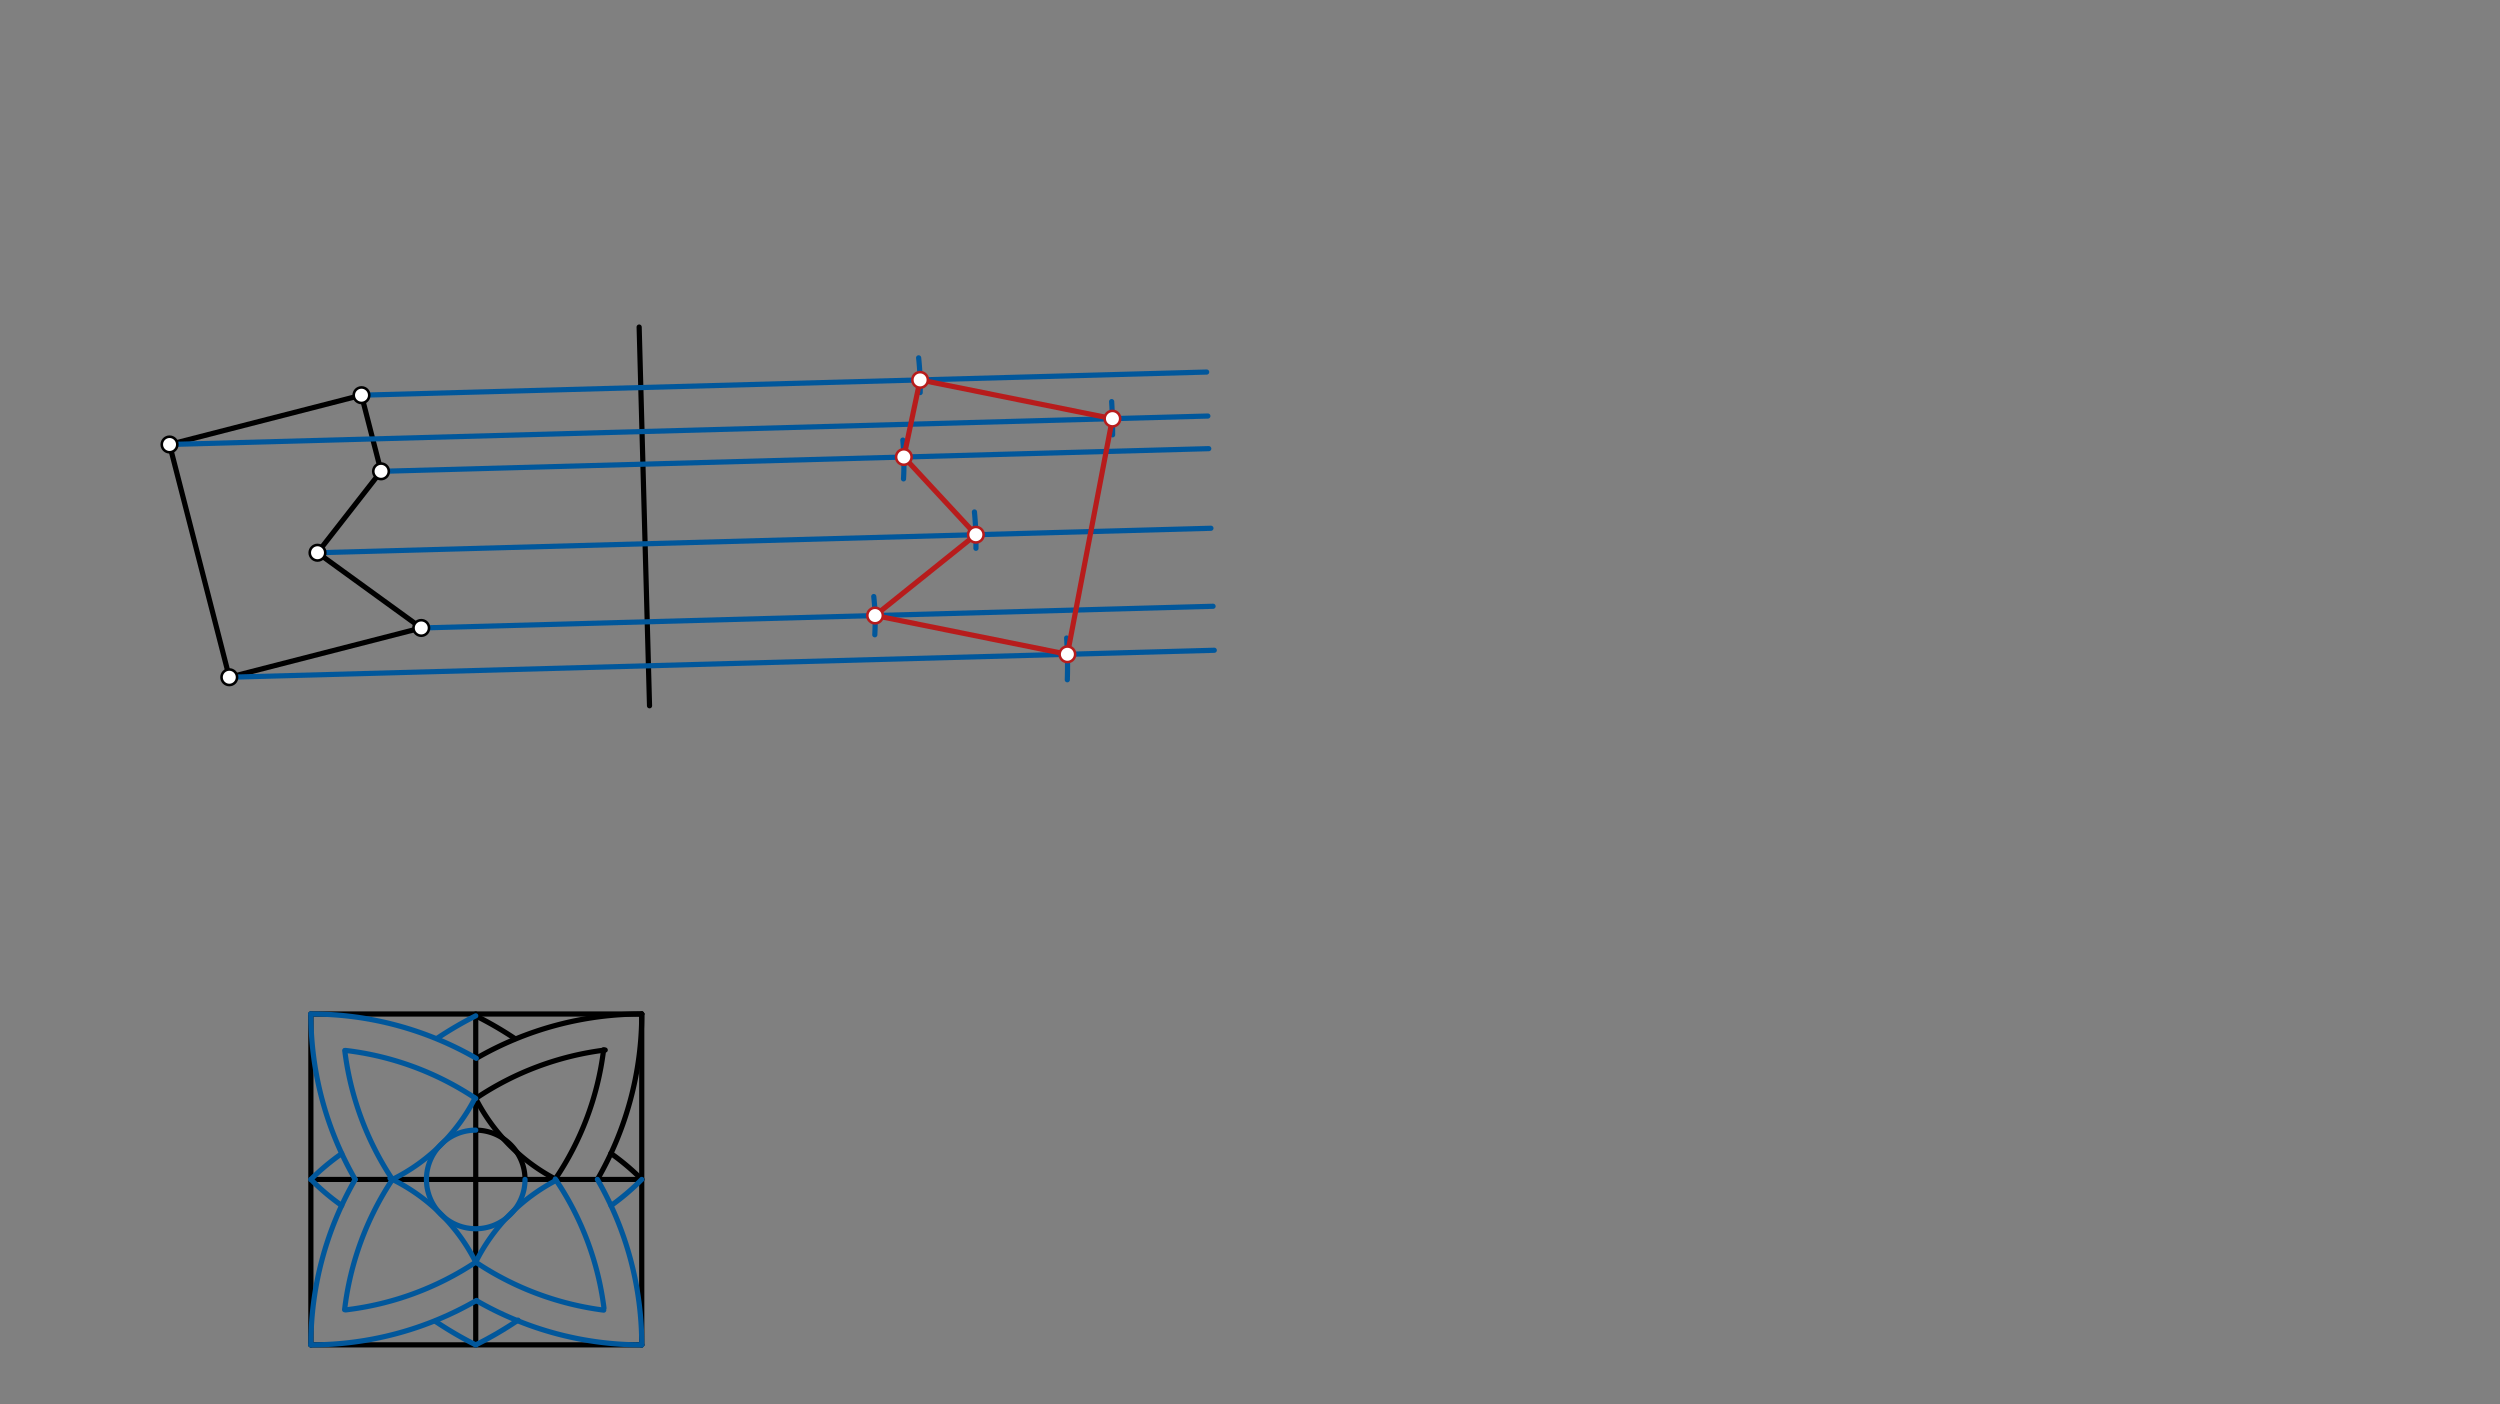 <svg xmlns="http://www.w3.org/2000/svg" class="svg--816" height="100%" preserveAspectRatio="xMidYMid meet" viewBox="0 0 963.78 541.417" width="100%"><rect x="0" y="0" width="963.78" height="541.417" fill="#808080" stroke="none"/><defs><marker id="marker-arrow" markerHeight="16" markerUnits="userSpaceOnUse" markerWidth="24" orient="auto-start-reverse" refX="24" refY="4" viewBox="0 0 24 8"><path d="M 0 0 L 24 4 L 0 8 z" stroke="inherit"></path></marker></defs><g class="aux-layer--949"></g><g class="main-layer--75a"><g class="element--733"><line stroke="#000000" stroke-dasharray="none" stroke-linecap="round" stroke-width="2" x1="88.4" x2="162.4" y1="261.087" y2="242.087"></line></g><g class="element--733"><line stroke="#000000" stroke-dasharray="none" stroke-linecap="round" stroke-width="2" x1="88.4" x2="65.36" y1="261.087" y2="171.354"></line></g><g class="element--733"><line stroke="#000000" stroke-dasharray="none" stroke-linecap="round" stroke-width="2" x1="65.36" x2="139.36" y1="171.354" y2="152.354"></line></g><g class="element--733"><line stroke="#000000" stroke-dasharray="none" stroke-linecap="round" stroke-width="2" x1="139.36" x2="146.896" y1="152.354" y2="181.703"></line></g><g class="element--733"><line stroke="#000000" stroke-dasharray="none" stroke-linecap="round" stroke-width="2" x1="146.896" x2="122.4" y1="181.703" y2="213.087"></line></g><g class="element--733"><line stroke="#000000" stroke-dasharray="none" stroke-linecap="round" stroke-width="2" x1="122.4" x2="162.4" y1="213.087" y2="242.087"></line></g><g class="element--733"><line stroke="#000000" stroke-dasharray="none" stroke-linecap="round" stroke-width="2" x1="246.4" x2="250.4" y1="126.087" y2="272.087"></line></g><g class="element--733"><line stroke="#000000" stroke-dasharray="none" stroke-linecap="round" stroke-width="2" x1="247.403" x2="119.844" y1="454.688" y2="454.688"></line></g><g class="element--733"><line stroke="#000000" stroke-dasharray="none" stroke-linecap="round" stroke-width="2" x1="183.4" x2="183.4" y1="454.688" y2="518.467"></line></g><g class="element--733"><line stroke="#000000" stroke-dasharray="none" stroke-linecap="round" stroke-width="2" x1="183.4" x2="183.4" y1="454.688" y2="390.908"></line></g><g class="element--733"><line stroke="#000000" stroke-dasharray="none" stroke-linecap="round" stroke-width="2" x1="247.403" x2="119.844" y1="390.908" y2="390.908"></line></g><g class="element--733"><line stroke="#000000" stroke-dasharray="none" stroke-linecap="round" stroke-width="2" x1="119.844" x2="119.844" y1="390.908" y2="518.467"></line></g><g class="element--733"><line stroke="#000000" stroke-dasharray="none" stroke-linecap="round" stroke-width="2" x1="247.403" x2="247.403" y1="390.908" y2="518.467"></line></g><g class="element--733"><line stroke="#000000" stroke-dasharray="none" stroke-linecap="round" stroke-width="2" x1="119.844" x2="247.403" y1="518.467" y2="518.467"></line></g><g class="element--733"><path d="M 202.4 454.688 A 19 19 0 0 0 183.4 435.688" fill="none" stroke="#000000" stroke-dasharray="none" stroke-linecap="round" stroke-width="2"></path></g><g class="element--733"><path d="M 214.076 454.519 A 71.812 71.812 0 0 1 183.127 422.934" fill="none" stroke="#000000" stroke-dasharray="none" stroke-linecap="round" stroke-width="2"></path></g><g class="element--733"><path d="M 183.4 423.476 A 114.541 114.541 0 0 1 233.308 404.796" fill="none" stroke="#000000" stroke-dasharray="none" stroke-linecap="round" stroke-width="2"></path></g><g class="element--733"><path d="M 214.076 454.519 A 113.693 113.693 0 0 0 232.694 404.721" fill="none" stroke="#000000" stroke-dasharray="none" stroke-linecap="round" stroke-width="2"></path></g><g class="element--733"><path d="M 247.403 390.908 A 127.559 127.559 0 0 1 230.335 454.65" fill="none" stroke="#000000" stroke-dasharray="none" stroke-linecap="round" stroke-width="2"></path></g><g class="element--733"><path d="M 247.403 390.908 A 127.559 127.559 0 0 0 183.608 408.006" fill="none" stroke="#000000" stroke-dasharray="none" stroke-linecap="round" stroke-width="2"></path></g><g class="element--733"><path d="M 198.557 400.416 A 141.886 141.886 0 0 0 183.119 391.471" fill="none" stroke="#000000" stroke-dasharray="none" stroke-linecap="round" stroke-width="2"></path></g><g class="element--733"><path d="M 247.403 454.688 A 90.356 90.356 0 0 0 235.511 444.652" fill="none" stroke="#000000" stroke-dasharray="none" stroke-linecap="round" stroke-width="2"></path></g><g class="element--733"><line stroke="#01579B" stroke-dasharray="none" stroke-linecap="round" stroke-width="2" x1="139.36" x2="465.176" y1="152.354" y2="143.428"></line></g><g class="element--733"><line stroke="#01579B" stroke-dasharray="none" stroke-linecap="round" stroke-width="2" x1="146.896" x2="465.986" y1="181.703" y2="172.961"></line></g><g class="element--733"><line stroke="#01579B" stroke-dasharray="none" stroke-linecap="round" stroke-width="2" x1="122.4" x2="466.826" y1="213.087" y2="203.651"></line></g><g class="element--733"><line stroke="#01579B" stroke-dasharray="none" stroke-linecap="round" stroke-width="2" x1="65.36" x2="465.641" y1="171.354" y2="160.388"></line></g><g class="element--733"><line stroke="#01579B" stroke-dasharray="none" stroke-linecap="round" stroke-width="2" x1="162.4" x2="467.65" y1="242.087" y2="233.724"></line></g><g class="element--733"><line stroke="#01579B" stroke-dasharray="none" stroke-linecap="round" stroke-width="2" x1="88.4" x2="468.115" y1="261.087" y2="250.684"></line></g><g class="element--733"><path d="M 337.244 244.708 A 87.874 87.874 0 0 0 336.847 229.976" fill="none" stroke="#01579B" stroke-dasharray="none" stroke-linecap="round" stroke-width="2"></path></g><g class="element--733"><path d="M 411.462 262.055 A 161.575 161.575 0 0 0 411.198 245.962" fill="none" stroke="#01579B" stroke-dasharray="none" stroke-linecap="round" stroke-width="2"></path></g><g class="element--733"><path d="M 376.236 211.371 A 127.559 127.559 0 0 0 375.657 197.367" fill="none" stroke="#01579B" stroke-dasharray="none" stroke-linecap="round" stroke-width="2"></path></g><g class="element--733"><path d="M 348.318 184.61 A 100.63 100.63 0 0 0 348.05 169.664" fill="none" stroke="#01579B" stroke-dasharray="none" stroke-linecap="round" stroke-width="2"></path></g><g class="element--733"><path d="M 428.916 167.622 A 181.417 181.417 0 0 0 428.553 154.825" fill="none" stroke="#01579B" stroke-dasharray="none" stroke-linecap="round" stroke-width="2"></path></g><g class="element--733"><path d="M 354.738 151.335 A 107.717 107.717 0 0 0 354.146 137.959" fill="none" stroke="#01579B" stroke-dasharray="none" stroke-linecap="round" stroke-width="2"></path></g><g class="element--733"><line stroke="#B71C1C" stroke-dasharray="none" stroke-linecap="round" stroke-width="2" x1="411.492" x2="337.354" y1="252.236" y2="237.294"></line></g><g class="element--733"><line stroke="#B71C1C" stroke-dasharray="none" stroke-linecap="round" stroke-width="2" x1="337.354" x2="376.2" y1="237.294" y2="206.134"></line></g><g class="element--733"><line stroke="#B71C1C" stroke-dasharray="none" stroke-linecap="round" stroke-width="2" x1="376.2" x2="348.44" y1="206.134" y2="176.182"></line></g><g class="element--733"><line stroke="#B71C1C" stroke-dasharray="none" stroke-linecap="round" stroke-width="2" x1="348.44" x2="354.715" y1="176.182" y2="146.454"></line></g><g class="element--733"><line stroke="#B71C1C" stroke-dasharray="none" stroke-linecap="round" stroke-width="2" x1="354.715" x2="428.853" y1="146.454" y2="161.396"></line></g><g class="element--733"><line stroke="#B71C1C" stroke-dasharray="none" stroke-linecap="round" stroke-width="2" x1="428.853" x2="411.492" y1="161.396" y2="252.236"></line></g><g class="element--733"><path d="M 202.4 454.688 A 19 19 0 1 1 183.4 435.687" fill="none" stroke="#01579B" stroke-dasharray="none" stroke-linecap="round" stroke-width="2"></path></g><g class="element--733"><path d="M 183.4 486.577 A 71.507 71.507 0 0 1 214.355 455.054" fill="none" stroke="#01579B" stroke-dasharray="none" stroke-linecap="round" stroke-width="2"></path></g><g class="element--733"><path d="M 183.4 486.577 A 71.108 71.108 0 0 0 150.348 454.234" fill="none" stroke="#01579B" stroke-dasharray="none" stroke-linecap="round" stroke-width="2"></path></g><g class="element--733"><path d="M 151.285 454.688 A 71.108 71.108 0 0 0 183.127 423.336" fill="none" stroke="#01579B" stroke-dasharray="none" stroke-linecap="round" stroke-width="2"></path></g><g class="element--733"><path d="M 183.4 423.476 A 114.292 114.292 0 0 0 133.191 404.957" fill="none" stroke="#01579B" stroke-dasharray="none" stroke-linecap="round" stroke-width="2"></path></g><g class="element--733"><path d="M 151.285 454.688 A 115.354 115.354 0 0 1 132.912 404.991" fill="none" stroke="#01579B" stroke-dasharray="none" stroke-linecap="round" stroke-width="2"></path></g><g class="element--733"><path d="M 183.4 486.577 A 114.857 114.857 0 0 1 133.366 504.966" fill="none" stroke="#01579B" stroke-dasharray="none" stroke-linecap="round" stroke-width="2"></path></g><g class="element--733"><path d="M 151.285 454.688 A 115.354 115.354 0 0 0 132.849 504.904" fill="none" stroke="#01579B" stroke-dasharray="none" stroke-linecap="round" stroke-width="2"></path></g><g class="element--733"><path d="M 214.076 454.519 A 113.882 113.882 0 0 1 232.836 504.261" fill="none" stroke="#01579B" stroke-dasharray="none" stroke-linecap="round" stroke-width="2"></path></g><g class="element--733"><path d="M 183.4 486.577 A 115.104 115.104 0 0 0 232.732 505.073" fill="none" stroke="#01579B" stroke-dasharray="none" stroke-linecap="round" stroke-width="2"></path></g><g class="element--733"><path d="M 247.403 518.467 A 127.559 127.559 0 0 1 183.761 501.457" fill="none" stroke="#01579B" stroke-dasharray="none" stroke-linecap="round" stroke-width="2"></path></g><g class="element--733"><path d="M 247.403 518.467 A 127.559 127.559 0 0 0 230.302 454.669" fill="none" stroke="#01579B" stroke-dasharray="none" stroke-linecap="round" stroke-width="2"></path></g><g class="element--733"><path d="M 119.844 518.467 A 127.559 127.559 0 0 0 183.692 501.337" fill="none" stroke="#01579B" stroke-dasharray="none" stroke-linecap="round" stroke-width="2"></path></g><g class="element--733"><path d="M 119.844 518.467 A 127.559 127.559 0 0 1 136.917 454.717" fill="none" stroke="#01579B" stroke-dasharray="none" stroke-linecap="round" stroke-width="2"></path></g><g class="element--733"><path d="M 119.844 390.908 A 127.559 127.559 0 0 0 136.942 454.702" fill="none" stroke="#01579B" stroke-dasharray="none" stroke-linecap="round" stroke-width="2"></path></g><g class="element--733"><path d="M 119.844 390.908 A 127.559 127.559 0 0 1 183.616 407.993" fill="none" stroke="#01579B" stroke-dasharray="none" stroke-linecap="round" stroke-width="2"></path></g><g class="element--733"><path d="M 183.4 391.611 A 142.087 142.087 0 0 0 168.695 400.172" fill="none" stroke="#01579B" stroke-dasharray="none" stroke-linecap="round" stroke-width="2"></path></g><g class="element--733"><path d="M 247.403 454.688 A 89.861 89.861 0 0 1 235.578 464.771" fill="none" stroke="#01579B" stroke-dasharray="none" stroke-linecap="round" stroke-width="2"></path></g><g class="element--733"><path d="M 119.844 454.688 A 90.04 90.04 0 0 1 131.729 444.729" fill="none" stroke="#01579B" stroke-dasharray="none" stroke-linecap="round" stroke-width="2"></path></g><g class="element--733"><path d="M 119.844 454.688 A 89.543 89.543 0 0 0 131.73 464.743" fill="none" stroke="#01579B" stroke-dasharray="none" stroke-linecap="round" stroke-width="2"></path></g><g class="element--733"><path d="M 183.4 518.467 A 142.516 142.516 0 0 0 199.71 508.942" fill="none" stroke="#01579B" stroke-dasharray="none" stroke-linecap="round" stroke-width="2"></path></g><g class="element--733"><path d="M 183.4 518.467 A 142.715 142.715 0 0 1 167.816 509.371" fill="none" stroke="#01579B" stroke-dasharray="none" stroke-linecap="round" stroke-width="2"></path></g><g class="element--733"><circle cx="65.36" cy="171.354" r="3" stroke="#000000" stroke-width="1" fill="#ffffff"></circle>}</g><g class="element--733"><circle cx="139.36" cy="152.354" r="3" stroke="#000000" stroke-width="1" fill="#ffffff"></circle>}</g><g class="element--733"><circle cx="146.896" cy="181.703" r="3" stroke="#000000" stroke-width="1" fill="#ffffff"></circle>}</g><g class="element--733"><circle cx="122.4" cy="213.087" r="3" stroke="#000000" stroke-width="1" fill="#ffffff"></circle>}</g><g class="element--733"><circle cx="162.4" cy="242.087" r="3" stroke="#000000" stroke-width="1" fill="#ffffff"></circle>}</g><g class="element--733"><circle cx="88.4" cy="261.087" r="3" stroke="#000000" stroke-width="1" fill="#ffffff"></circle>}</g><g class="element--733"><circle cx="337.354" cy="237.294" r="3" stroke="#B71C1C" stroke-width="1" fill="#ffffff"></circle>}</g><g class="element--733"><circle cx="411.492" cy="252.236" r="3" stroke="#B71C1C" stroke-width="1" fill="#ffffff"></circle>}</g><g class="element--733"><circle cx="376.2" cy="206.134" r="3" stroke="#B71C1C" stroke-width="1" fill="#ffffff"></circle>}</g><g class="element--733"><circle cx="348.44" cy="176.182" r="3" stroke="#B71C1C" stroke-width="1" fill="#ffffff"></circle>}</g><g class="element--733"><circle cx="428.853" cy="161.396" r="3" stroke="#B71C1C" stroke-width="1" fill="#ffffff"></circle>}</g><g class="element--733"><circle cx="354.715" cy="146.454" r="3" stroke="#B71C1C" stroke-width="1" fill="#ffffff"></circle>}</g></g><g class="snaps-layer--ac6"></g><g class="temp-layer--52d"></g></svg>
